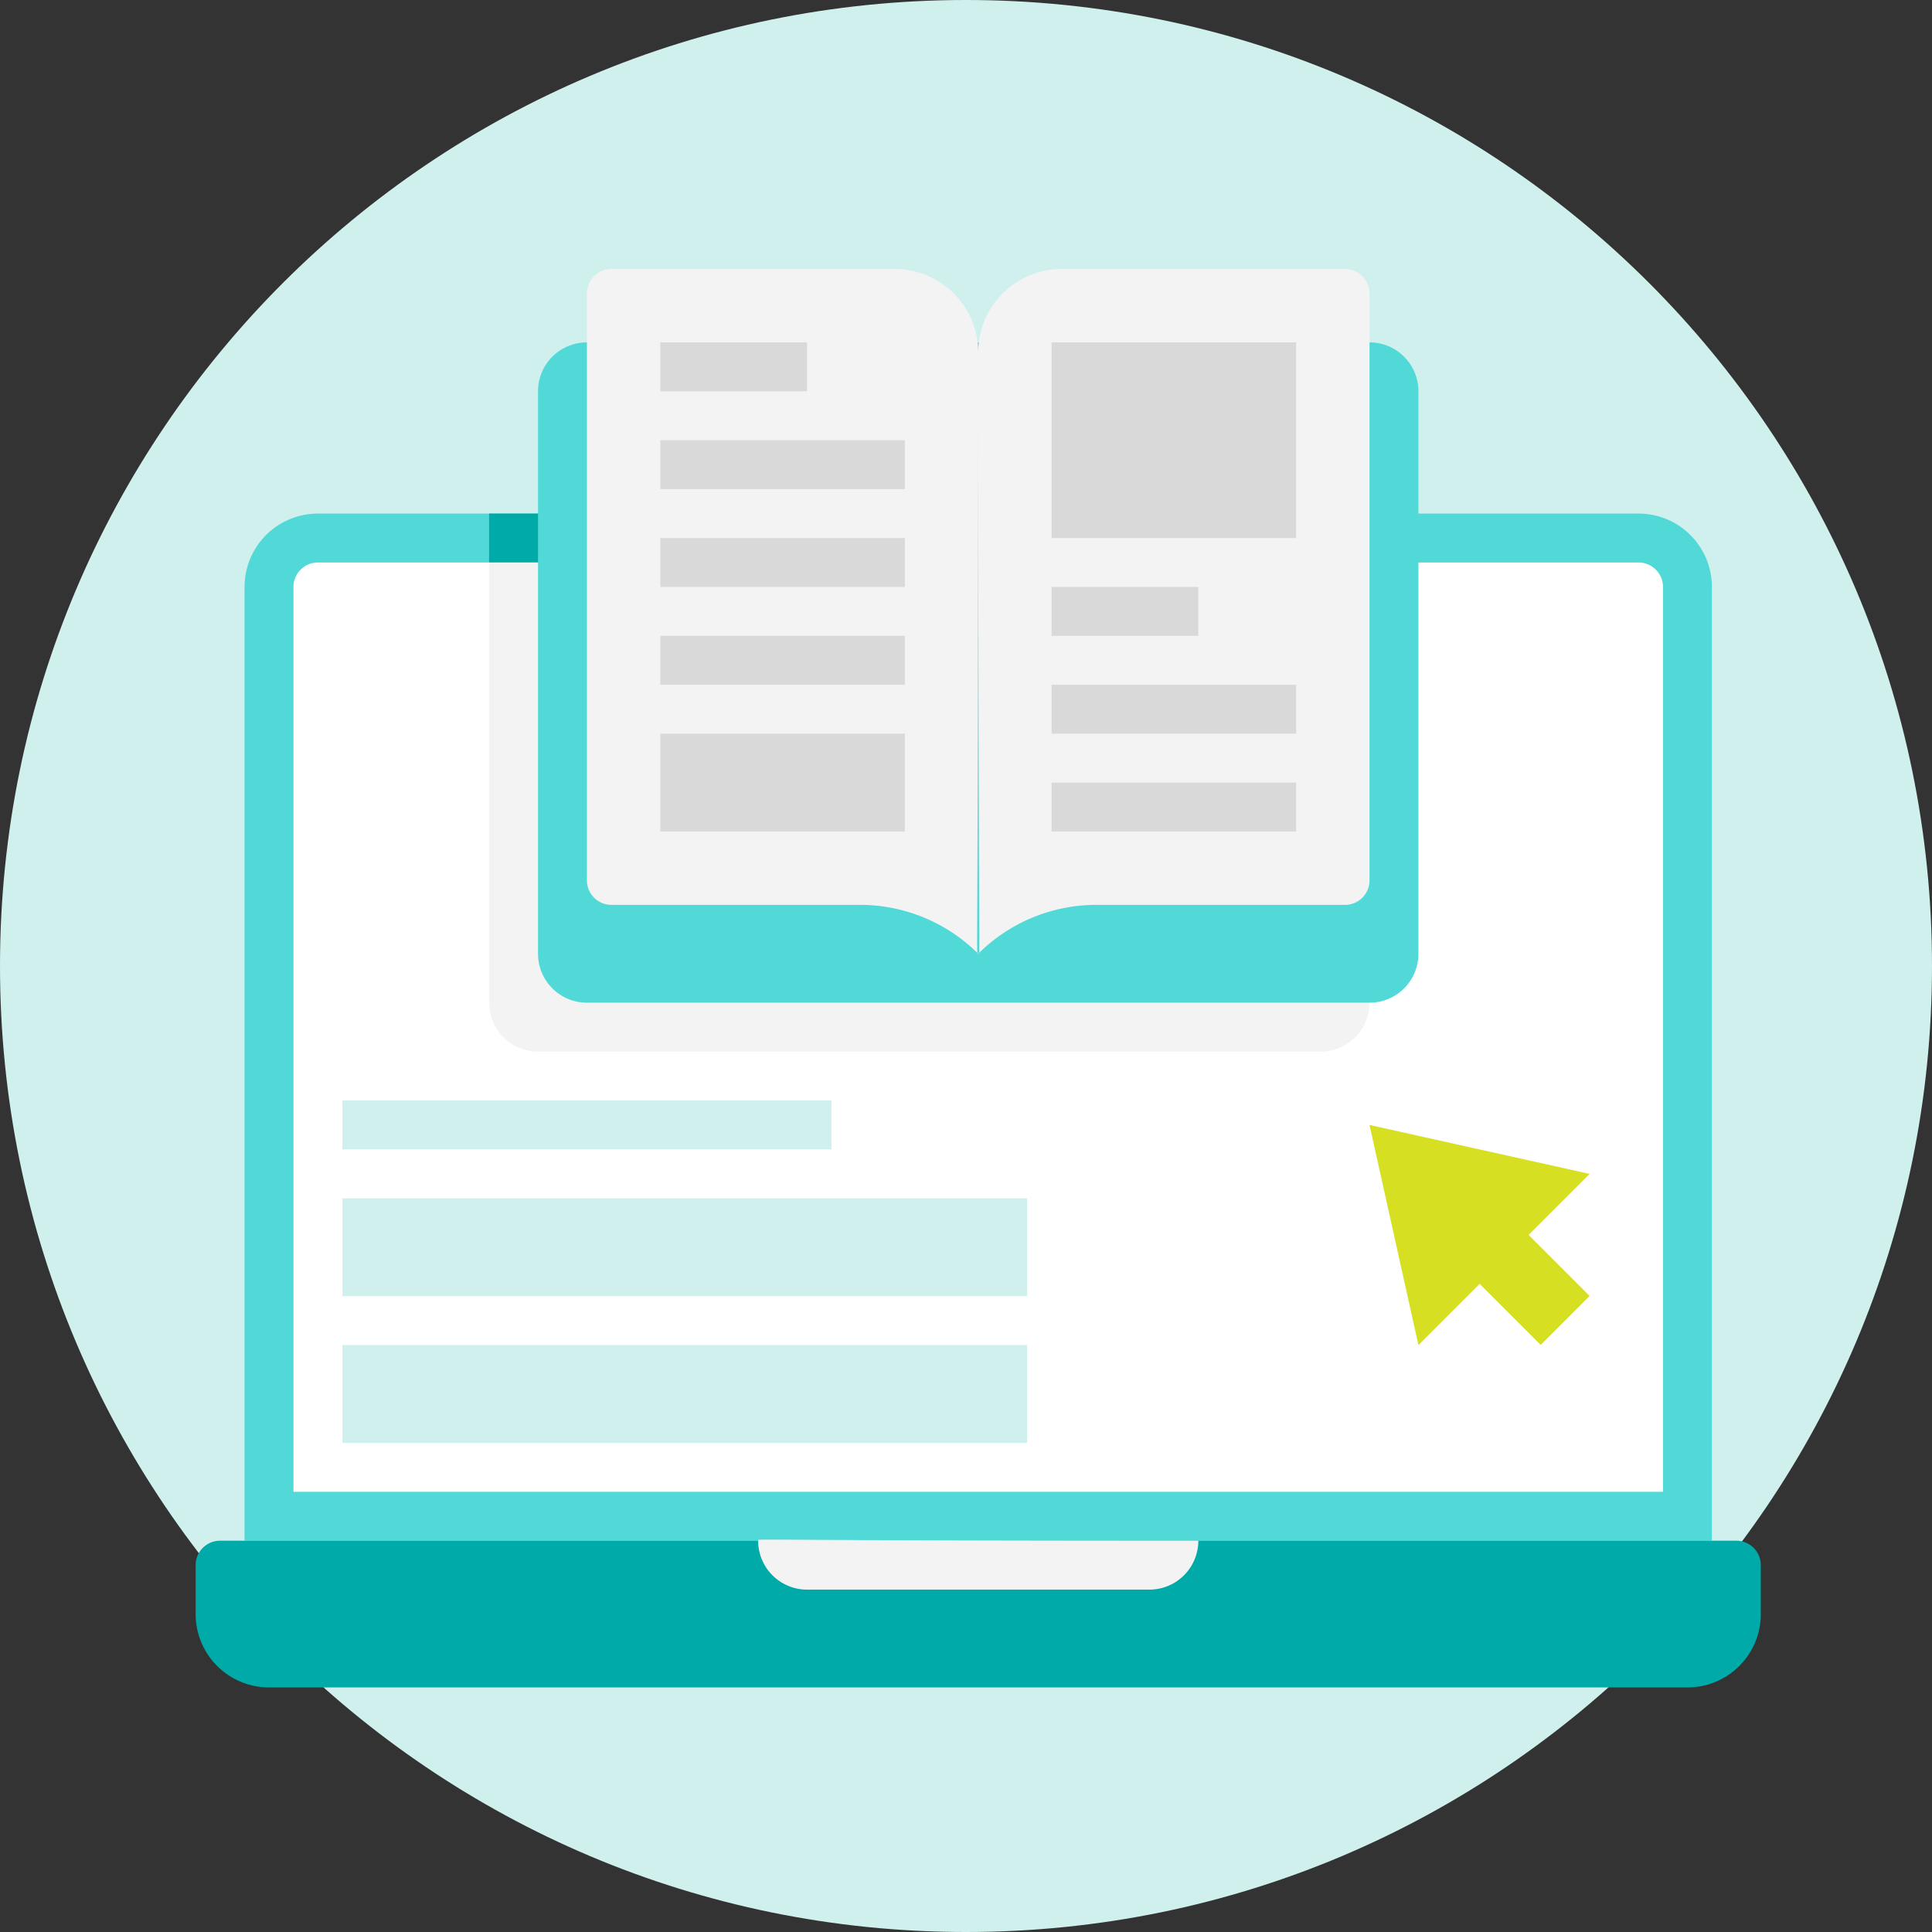 <svg xmlns="http://www.w3.org/2000/svg" width="79" height="79" fill="none"><rect width="100%" height="100%" fill="#333333" stroke="none"/><path fill="#D0F0EE" d="M39.5 79C17.685 79 0 61.315 0 39.5S17.685 0 39.5 0 79 17.685 79 39.5 61.315 79 39.5 79Z"/><path fill="#50D9D7" d="M70 24v39H10V24a3 3 0 0 1 3-3h54a3 3 0 0 1 3 3Z"/><path fill="#00AAA8" d="M9 63h62a1 1 0 0 1 1 1v2a3 3 0 0 1-3 3H11a3 3 0 0 1-3-3v-2a1 1 0 0 1 1-1Z"/><path fill="#fff" d="M68 24v37H12V24a1 1 0 0 1 1-1h54a1 1 0 0 1 1 1Z"/><path fill="#00AAA8" d="M56 21H20v2h36v-2Z"/><path fill="#F3F3F3" d="M56 23v18a2 2 0 0 1-2 2H22a2 2 0 0 1-2-2V23h36Z"/><path fill="#50D9D7" d="M56 14H24a2 2 0 0 0-2 2v23a2 2 0 0 0 2 2h32a2 2 0 0 0 2-2V16a2 2 0 0 0-2-2Z"/><path fill="#F3F3F3" d="M40 14.41c0 26.5-.1 24.49 0 24.59a6.84 6.84 0 0 0-4.83-2H25a1 1 0 0 1-1-1V12a1 1 0 0 1 1-1h11.59A3.41 3.41 0 0 1 40 14.41ZM40 14.41c0 26.5.1 24.49 0 24.59a6.84 6.84 0 0 1 4.83-2H55a1 1 0 0 0 1-1V12a1 1 0 0 0-1-1H43.41A3.41 3.41 0 0 0 40 14.41Z"/><path fill="#D0F0EE" d="M34 45H14v2h20v-2ZM42 49H14v4h28v-4ZM42 55H14v4h28v-4Z"/><path fill="#D9D9D9" d="M53 14H43v8h10v-8ZM49 24h-6v2h6v-2ZM33 14h-6v2h6v-2ZM53 28H43v2h10v-2ZM37 18H27v2h10v-2ZM37 22H27v2h10v-2ZM37 26H27v2h10v-2ZM37 30H27v4h10v-4ZM53 32H43v2h10v-2Z"/><path fill="#D6DF22" d="m58 55-2-9 9 2-7 7Z"/><path fill="#D6DF22" d="m60 47.992-2.001 2 5 5 2-2.001-4.999-5Z"/><path fill="#F3F3F3" d="M47 65H33a2 2 0 0 1-2-2c0-.1-.84 0 18 0a2 2 0 0 1-2 2Z"/></svg>